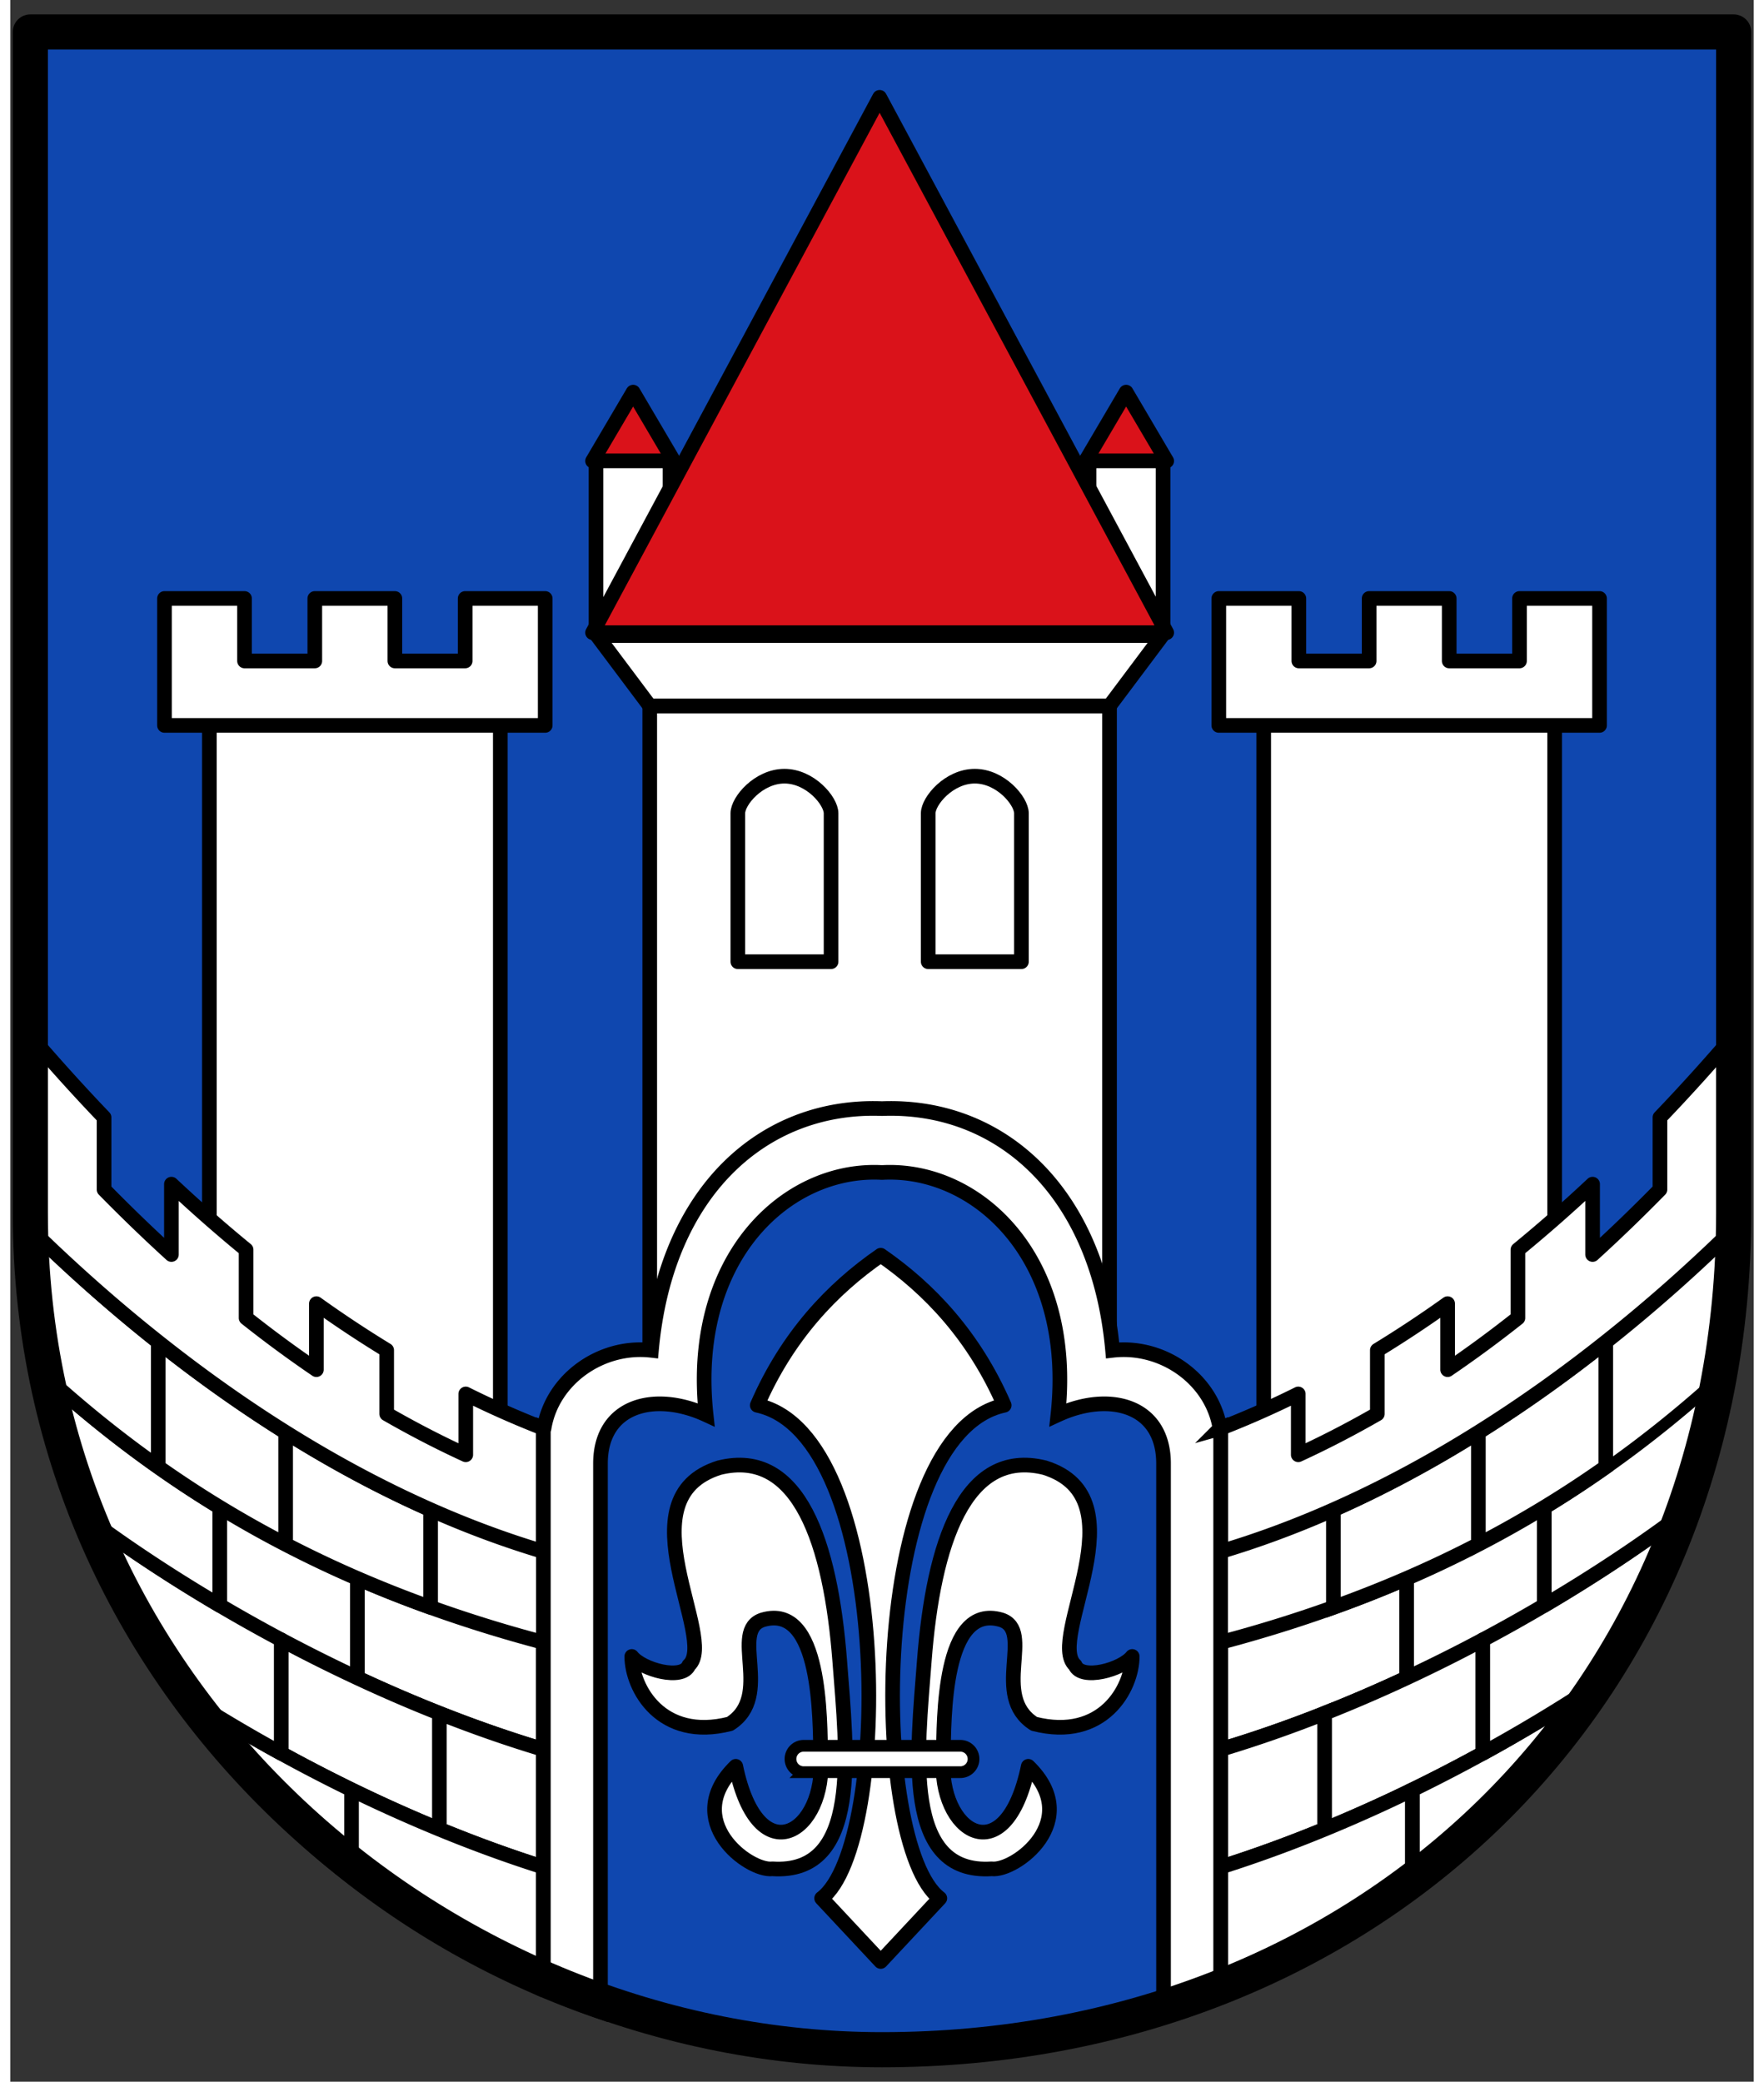 <svg xmlns="http://www.w3.org/2000/svg" width="595" height="702" viewBox="0 0 595.304 710.632" xml:space="preserve"><rect x="0" y="0" width="595.304" height="710.632" fill="#333333" stroke="none"/><path style="fill:#0f47af;fill-opacity:1;stroke:none;stroke-width:12;stroke-linecap:round;stroke-linejoin:round;stroke-miterlimit:4;stroke-dasharray:none;stroke-opacity:1" d="M6.85 10.916v403.2c0 165.857 141.698 285.6 290.8 285.6 165.68 0 290.799-119.744 290.799-285.6v-403.2Z" transform="translate(.003)"/><path style="fill:#fff;stroke:#000;stroke-width:5;stroke-linecap:round;stroke-linejoin:round;stroke-miterlimit:4;stroke-dasharray:none" d="M289.739 426.975c16.6 11.489 31.879 27.58 42.161 51.22-46.441 9.93-46.151 150.1-21.98 168.3l-20.18 21.58-20.181-21.58c24.171-18.2 24.46-158.37-21.979-168.3 10.279-23.64 25.558-39.731 42.159-51.22z" transform="translate(7.476 1.521)"/><path style="fill:#fff;stroke:#000;stroke-width:5;stroke-linecap:round;stroke-linejoin:round;stroke-miterlimit:4;stroke-dasharray:none" d="M275.739 565.445c2.38 31.19 7.5 73-23 71-8 1-31.5-16.5-12.5-35 7.75 37.25 31 22.5 29-3.25-.25-12.75.25-52.58-19.74-46.77-11.59 3.689 3.74 26.02-11.26 35.52-23.5 6-33.5-12.22-33.5-23 3.5 4.5 17.3 8.33 19.5 3 10-9-23-57 10.37-67.44 27.269-6.77 38.059 25.84 41.13 65.94zM356.118 566.945c2.191 5.33 16 1.5 19.5-3 0 10.78-10 29-33.5 23-15-9.5.33-31.83-11.27-35.52-19.99-5.811-19.49 34.02-19.73 46.77-2 25.75 21.24 40.5 29 3.25 19 18.5-4.5 36-12.5 35-30.5 2-25.389-39.81-23-71 3.061-40.1 13.852-72.71 41.121-65.94 33.379 10.44.379 58.44 10.379 67.44z" transform="translate(7.476 1.521)"/><path style="fill:#fff;stroke:#000;stroke-width:4" d="M321.429 598.945c0 2.485-2.016 4.5-4.5 4.5h-53.5a4.5 4.5 0 0 1 0-9h53.5a4.5 4.5 0 0 1 4.5 4.5z" transform="translate(7.476 1.521)"/><path style="fill:#fff;stroke:#000;stroke-width:5;stroke-linecap:round;stroke-linejoin:round;stroke-miterlimit:4;stroke-dasharray:none" d="M367.869 239.445v221.91c-24.631-31.5-31.131-72.64-63.69-72.58-51.49-8.88-86.17 66.11-93.31 83.229v-232.56h157z" transform="translate(7.476 1.521)"/><path style="fill:#fff;stroke:#000;stroke-width:5;stroke-linecap:round;stroke-linejoin:round;stroke-miterlimit:4;stroke-dasharray:none" d="M256.866 263.445c-8.79 0-15.917 8.433-15.917 12.667v50.667h31.834v-50.667c0-4.235-7.127-12.667-15.917-12.667zM321.866 263.445c-8.79 0-15.916 8.433-15.916 12.667v50.667h31.833v-50.667c0-4.235-7.126-12.667-15.917-12.667zM310.866 239.445h57l18-24h-193l18 24h57z" transform="translate(7.476 1.521)"/><path style="fill:#da121a;stroke:#000;stroke-width:5;stroke-linecap:round;stroke-linejoin:round;stroke-miterlimit:4;stroke-dasharray:none" d="m359.682 155.848 13.851-23.516 13.853 23.516z" transform="translate(7.476 1.521)"/><path style="fill:#fff;stroke:#000;stroke-width:5;stroke-linecap:round;stroke-linejoin:round;stroke-miterlimit:4;stroke-dasharray:none" d="M360.859 155.816h25.281v58.628h-25.281z" transform="translate(7.476 1.521)"/><path style="fill:#da121a;stroke:#000;stroke-width:5;stroke-linecap:round;stroke-linejoin:round;stroke-miterlimit:4;stroke-dasharray:none" d="m191.347 155.848 13.851-23.516 13.853 23.516z" transform="translate(7.476 1.521)"/><path style="fill:#fff;stroke:#000;stroke-width:5;stroke-linecap:round;stroke-linejoin:round;stroke-miterlimit:4;stroke-dasharray:none" d="M192.524 155.816h25.281v58.628h-25.281z" transform="translate(7.476 1.521)"/><path style="fill:#da121a;stroke:#000;stroke-width:5;stroke-linecap:round;stroke-linejoin:round;stroke-miterlimit:4;stroke-dasharray:none" d="m191.347 214.445 98.019-182.75 98.02 182.75z" transform="translate(7.476 1.521)"/><path style="fill:#fff;stroke:#000;stroke-width:5;stroke-linecap:round;stroke-linejoin:round;stroke-miterlimit:4;stroke-dasharray:none" d="M60.509 246.115h99.34v284h-99.34zM96.509 224.115h-24v-21.34h-27.33v43.34h130v-43.34h-27.33v21.34h-24v-21.34h-27.34zM420.509 246.115h99.34v284h-99.34zM456.509 224.115h-24v-21.34h-27.33v43.34h130v-43.34h-27.33v21.34h-24v-21.34h-27.34z" transform="translate(7.476 1.521)"/><path style="fill:#fff;stroke:#000;stroke-width:3" d="M174.549 528.135v31c-13.55-3.58-26.35-7.58-38.5-11.94v-33.33c12.58 5.58 25.44 10.38 38.5 14.27zM86.549 525.685c7.84 4.06 15.99 7.95 24.5 11.63v33.95a548.625 548.625 0 0 1-26-12.99c-7.23-3.85-14.25-7.79-21-11.771v-33.479c7.21 4.39 14.7 8.62 22.5 12.66z" transform="translate(7.476 1.521)"/><path style="fill:#fff;stroke:#000;stroke-width:5;stroke-miterlimit:4;stroke-dasharray:none" d="M139.049 583.334a502.982 502.982 0 0 1-28-12.069v-33.95c8.01 3.47 16.34 6.77 25 9.88 12.15 4.36 24.95 8.36 38.5 11.94v36.56c-12-3.59-23.88-7.76-35.5-12.361z" transform="translate(7.476 1.521)"/><path style="fill:#fff;stroke:#000;stroke-width:5;stroke-linecap:round;stroke-linejoin:round;stroke-miterlimit:4;stroke-dasharray:none" d="M174.549 595.695v40.15c-12.02-3.801-23.9-8.16-35.5-12.931v-39.58c11.62 4.601 23.5 8.771 35.5 12.361zM111.049 571.265c9.11 4.25 18.47 8.31 28 12.069v39.58a520.75 520.75 0 0 1-30-13.47 560.86 560.86 0 0 1-24-12.43v-38.74a546.727 546.727 0 0 0 26 12.991z" transform="translate(7.476 1.521)"/><path style="fill:#fff;stroke:#000;stroke-width:5;stroke-linecap:round;stroke-linejoin:round;stroke-miterlimit:4;stroke-dasharray:none" d="M139.049 622.915c11.6 4.771 23.48 9.13 35.5 12.931v42a292.335 292.335 0 0 1-65.5-38.44v-29.96a522.117 522.117 0 0 0 30 13.469zM85.049 597.015a560.86 560.86 0 0 0 24 12.43v29.96c-.77-.6-1.54-1.2-2.31-1.81a288.952 288.952 0 0 1-15.31-13.04 289.113 289.113 0 0 1-43.27-49.65 551.178 551.178 0 0 0 36.89 22.11z" transform="translate(7.476 1.521)"/><path style="fill:#fff;stroke:#000;stroke-width:5;stroke-linecap:round;stroke-linejoin:round;stroke-miterlimit:4;stroke-dasharray:none" d="M64.049 546.504c6.75 3.98 13.77 7.921 21 11.771v38.74a551.178 551.178 0 0 1-36.89-22.11 285.057 285.057 0 0 1-31.46-59.82c13.42 10.11 29.47 20.89 47.35 31.419z" transform="translate(7.476 1.521)"/><path style="fill:#fff;stroke:#000;stroke-width:5;stroke-linecap:round;stroke-linejoin:round;stroke-miterlimit:4;stroke-dasharray:none" d="M43.049 499.254c6.73 4.75 13.72 9.341 21 13.771v33.479c-17.88-10.529-33.93-21.31-47.35-31.42a283.36 283.36 0 0 1-13.7-48.199c12.4 11.38 25.65 22.22 40.05 32.369z" transform="translate(7.476 1.521)"/><path style="fill:#fff;stroke:#000;stroke-width:5;stroke-linecap:round;stroke-linejoin:round;stroke-miterlimit:4;stroke-dasharray:none" d="M43.049 456.575v42.68c-14.4-10.149-27.65-20.989-40.05-32.369a288.783 288.783 0 0 1-5.07-50.33c14 13.819 29.1 27.329 45.12 40.019zM64.049 513.025a369.394 369.394 0 0 1-21-13.771v-42.68c13.86 11 28.4 21.39 43.5 30.84v38.271c-7.8-4.04-15.29-8.27-22.5-12.66zM111.049 537.315c-8.51-3.68-16.66-7.57-24.5-11.63v-38.271c15.92 9.971 32.46 18.92 49.5 26.45v33.33a419.889 419.889 0 0 1-25-9.879z" transform="translate(7.476 1.521)"/><path style="fill:#fff;stroke:#000;stroke-width:5;stroke-linecap:round;stroke-linejoin:round;stroke-miterlimit:4;stroke-dasharray:none" d="M174.549 505.794v22.341c-13.06-3.891-25.92-8.69-38.5-14.271-17.04-7.53-33.58-16.479-49.5-26.45-15.1-9.45-29.64-19.84-43.5-30.84-16.02-12.689-31.12-26.2-45.12-40.02-.01-1.24-.02-2.47-.02-3.71V350.394c8.4 9.86 17.28 19.77 26.64 29.54v24.62c7.41 7.55 15.07 14.97 23 22.18v-24.02c8.19 7.68 16.69 15.17 25.5 22.39v23.28a408.339 408.339 0 0 0 24 17.659v-22.54a395.345 395.345 0 0 0 24 15.891v21.74c8.77 5.04 17.77 9.72 27 13.96v-20.761a316.088 316.088 0 0 0 26.5 11.73z" transform="translate(7.476 1.521)"/><path style="fill:#fff;stroke:#000;stroke-width:3" d="M405.808 528.135v31c13.551-3.58 26.352-7.58 38.5-11.94v-33.33c-12.58 5.58-25.44 10.38-38.5 14.27zM493.808 525.685a388.317 388.317 0 0 1-24.5 11.63v33.95a548.148 548.148 0 0 0 26-12.99c7.23-3.85 14.25-7.79 21-11.771v-33.479c-7.209 4.39-14.7 8.62-22.5 12.66z" transform="translate(7.476 1.521)"/><path style="fill:#fff;stroke:#000;stroke-width:5;stroke-linecap:round;stroke-linejoin:round;stroke-miterlimit:4;stroke-dasharray:none" d="M441.308 583.334a502.337 502.337 0 0 0 28-12.069v-33.95c-8.01 3.47-16.34 6.77-25 9.88-12.148 4.36-24.949 8.36-38.5 11.94v36.56c12-3.59 23.88-7.76 35.5-12.361z" transform="translate(7.476 1.521)"/><path style="fill:#fff;stroke:#000;stroke-width:5;stroke-miterlimit:4;stroke-dasharray:none" d="M405.808 595.695v40.15c12.021-3.801 23.9-8.16 35.5-12.931v-39.58c-11.62 4.601-23.5 8.771-35.5 12.361z" transform="translate(7.476 1.521)"/><path style="fill:#fff;stroke:#000;stroke-width:5;stroke-linecap:round;stroke-linejoin:round;stroke-miterlimit:4;stroke-dasharray:none" d="M469.308 571.265c-9.109 4.25-18.469 8.31-28 12.069v39.58a520.442 520.442 0 0 0 30-13.47c8.24-4.02 16.262-8.18 24-12.43v-38.74a546.253 546.253 0 0 1-26 12.991z" transform="translate(7.476 1.521)"/><path style="fill:#fff;stroke:#000;stroke-width:5;stroke-linecap:round;stroke-linejoin:round;stroke-miterlimit:4;stroke-dasharray:none" d="M441.308 622.915c-11.6 4.771-23.479 9.13-35.5 12.931v42a292.29 292.29 0 0 0 65.5-38.44v-29.96a521.808 521.808 0 0 1-30 13.469z" transform="translate(7.476 1.521)"/><path style="fill:#fff;stroke:#000;stroke-width:5;stroke-miterlimit:4;stroke-dasharray:none" d="M495.308 597.015a559.675 559.675 0 0 1-24 12.43v29.96c.771-.6 1.541-1.2 2.311-1.81a289.779 289.779 0 0 0 15.311-13.04 289.157 289.157 0 0 0 43.27-49.65 551.493 551.493 0 0 1-36.892 22.11z" transform="translate(7.476 1.521)"/><path style="fill:#fff;stroke:#000;stroke-width:5;stroke-linecap:round;stroke-linejoin:round;stroke-miterlimit:4;stroke-dasharray:none" d="M516.308 546.504a554.973 554.973 0 0 1-21 11.771v38.74a550.955 550.955 0 0 0 36.891-22.11 285.108 285.108 0 0 0 31.461-59.82c-13.421 10.11-29.472 20.89-47.352 31.419z" transform="translate(7.476 1.521)"/><path style="fill:#fff;stroke:#000;stroke-width:5;stroke-linecap:round;stroke-linejoin:round;stroke-miterlimit:4;stroke-dasharray:none" d="M537.308 499.254a368.684 368.684 0 0 1-21 13.771v33.479c17.881-10.529 33.932-21.31 47.352-31.42a283.357 283.357 0 0 0 13.699-48.199c-12.401 11.38-25.651 22.22-40.051 32.369z" transform="translate(7.476 1.521)"/><path style="fill:#fff;stroke:#000;stroke-width:3" d="M537.308 456.575v42.68c14.4-10.149 27.65-20.989 40.051-32.369.91-4.771 1.699-9.591 2.369-14.44a288.59 288.59 0 0 0 2.701-35.89c-14 13.819-29.1 27.329-45.121 40.019z" transform="translate(7.476 1.521)"/><path style="fill:#fff;stroke:#000;stroke-width:5;stroke-miterlimit:4;stroke-dasharray:none" d="M516.308 513.025a368.684 368.684 0 0 0 21-13.771v-42.68c-13.859 11-28.398 21.39-43.5 30.84v38.271c7.8-4.04 15.291-8.27 22.5-12.66zM469.308 537.315c8.512-3.68 16.66-7.57 24.5-11.63v-38.271c-15.92 9.971-32.459 18.92-49.5 26.45v33.33c8.66-3.11 16.99-6.409 25-9.879z" transform="translate(7.476 1.521)"/><path style="fill:#fff;stroke:#000;stroke-width:5;stroke-linecap:round;stroke-linejoin:round;stroke-miterlimit:4;stroke-dasharray:none" d="M405.808 505.794v22.341c13.061-3.891 25.92-8.69 38.5-14.271 17.041-7.53 33.58-16.479 49.5-26.45 15.102-9.45 29.641-19.84 43.5-30.84 16.021-12.689 31.121-26.2 45.121-40.02.01-1.24.02-2.47.02-3.71V350.394c-8.4 9.86-17.279 19.77-26.641 29.54v24.62c-7.408 7.55-15.068 14.97-23 22.18v-24.02a507.84 507.84 0 0 1-25.5 22.39v23.28a408.005 408.005 0 0 1-24 17.659v-22.54a394.722 394.722 0 0 1-24 15.891v21.74c-8.77 5.04-17.77 9.72-27 13.96v-20.761a315.8 315.8 0 0 1-26.5 11.73z" transform="translate(7.476 1.521)"/><path style="fill:#fff;stroke:#000;stroke-width:5;stroke-miterlimit:4;stroke-dasharray:none" d="m405.589 486.145-.01-.03c-2.67-16.67-19.34-28.67-36.67-26.67-4.879-54.35-38.307-84.077-78.73-82.52-40.423-1.557-73.851 28.17-78.73 82.52-17.33-2-34 10-36.67 26.67l-.01.03c-.07-.021-.15-.05-.22-.08v191.78c6.38 2.699 12.88 5.18 19.5 7.439v-187.17c0-20.14 18.73-24.67 36.07-16.67-5.836-53.641 27.554-84.34 59.79-82.721h.54c32.236-1.619 65.626 29.081 59.791 82.721 17.34-8 36.068-3.47 36.068 16.67v187.17a292.576 292.576 0 0 0 19.5-7.439V486.065c-.069.03-.149.06-.219.08z" transform="translate(7.476 1.521)"/><path d="M6.85 10.916v403.2c0 165.857 141.698 285.6 290.8 285.6 165.68 0 290.799-119.744 290.799-285.6v-403.2Z" style="fill:none;fill-opacity:1;stroke:#000;stroke-width:12;stroke-linecap:round;stroke-linejoin:round;stroke-miterlimit:4;stroke-dasharray:none;stroke-opacity:1" transform="translate(.003)"/></svg>